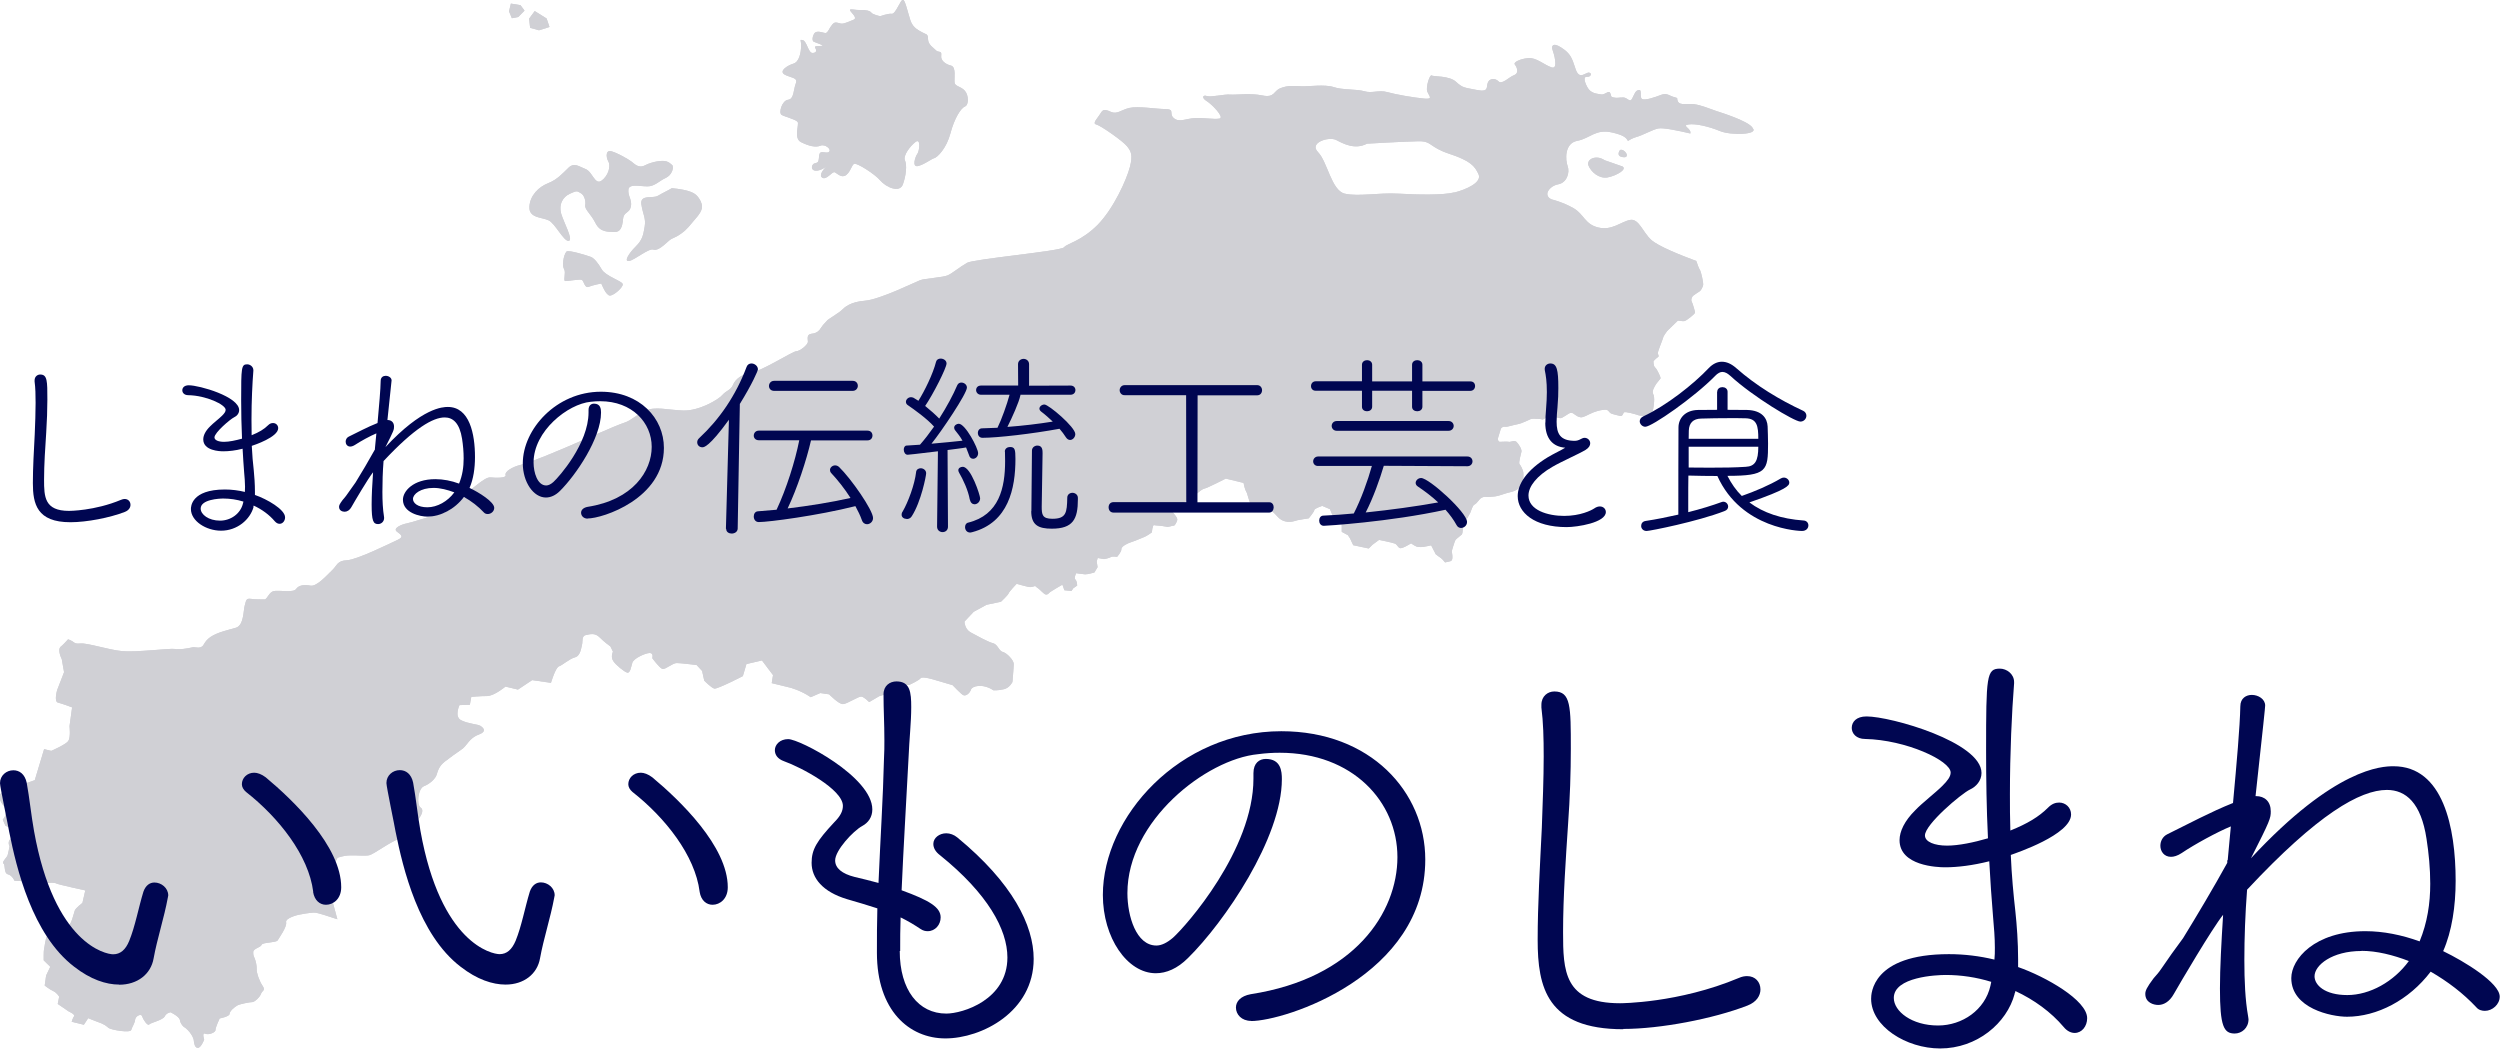 <?xml version="1.0" encoding="UTF-8"?>
<svg id="_レイヤー_2" data-name="レイヤー 2" xmlns="http://www.w3.org/2000/svg" viewBox="0 0 174.16 73.05">
  <defs>
    <style>
      .cls-1 {
        fill: #d0d0d5;
      }

      .cls-2 {
        fill: #000651;
      }
    </style>
  </defs>
  <g id="footer">
    <g>
      <g>
        <g>
          <path class="cls-1" d="M122.11,8.94c.4,.45-1.55,.5-2.29,.19-.74-.31-1.71-.54-2.2-.46-.49,.08,.21,.28,.14,.61,0,0,0,0,0,.02-.72-.17-1.91-.43-2.25-.35-.41,.09-1.06,.47-1.53,.6-.22,.06-.42,.17-.57,.27-.13-.26-.35-.41-1.06-.58-1.21-.29-1.56,.4-2.47,.57s-.83,1.34-.67,1.77c.16,.43-.05,1.15-.66,1.26-.61,.11-1.09,.77-.46,1.05,0,0,.8,.19,1.54,.62,.73,.43,.78,1.12,1.72,1.34,.94,.23,1.6-.42,2.21-.53,.61-.11,.89,.86,1.46,1.38,.5,.46,2.07,1.08,3.15,1.48,.07,.22,.19,.54,.25,.62,.09,.13,.25,.9,.23,1.05-.03,.15-.15,.38-.24,.44-.09,.06-.31,.2-.43,.29-.12,.08-.19,.29-.14,.4,.06,.11,.26,.74,.24,.81-.02,.08-.58,.55-.75,.58-.17,.02-.43-.06-.46-.02-.03,.04-.65,.62-.73,.71-.08,.09-.28,.4-.28,.46,0,.07-.42,1.04-.37,1.12,.05,.08,.08,.21,.02,.23-.06,.02-.32,.28-.32,.28,0,0-.03,.33,.12,.46,.14,.13,.4,.69,.37,.75s-.28,.33-.32,.41c-.04,.07-.32,.46-.19,.69s.03,.8,.02,.89c0,.09-.09,.53-.32,.58-.23,.06-.62,.04-.72,0-.09-.04-.94-.29-1.02-.2-.08,.09-.09,.3-.29,.24-.2-.06-.58-.12-.67-.21-.1-.09-.14-.21-.3-.22-.16,0-.46,.03-.85,.18-.39,.15-.68,.37-.9,.35-.21-.02-.32-.14-.41-.19-.09-.06-.14-.13-.29-.12-.15,.01-.59,.41-.74,.37-.15-.04-.8-.16-.8-.16,0,0-.38,.3-.45,.25-.07-.05-.7-.06-.76-.04-.06,.02-.67,.33-.94,.37-.26,.04-.71,.2-.88,.18-.17-.03-.28,.09-.3,.15-.02,.06-.17,.57-.2,.66-.03,.09,.05,.25,.14,.24,.09,0,.53-.03,.63,0s.38-.13,.52,0c.14,.13,.39,.51,.35,.69-.04,.18-.22,.79-.13,.87,.08,.08,.24,.41,.26,.56,.03,.15,0,.77-.11,.91-.11,.13-.33,.37-.77,.47s-.84,.28-1.08,.3c-.24,.02-.45,.05-.57,.04-.12-.01-.24-.03-.4,.07-.15,.09-.31,.39-.46,.45-.15,.06-.24,.44-.3,.57-.06,.13-.28,.53-.34,.54s-.28,.22-.22,.32c.06,.1,.04,.59-.04,.67-.08,.08-.4,.31-.44,.38-.04,.07-.26,.74-.25,.79,0,.05,.11,.53-.03,.65-.07,.06-.26,.07-.44,.12-.09-.12-.22-.25-.27-.29-.09-.05-.38-.28-.38-.28l-.32-.62s-.62,.14-.72,.12c-.1-.02-.15,.03-.31-.04-.16-.07-.37-.22-.37-.22,0,0-.62,.4-.78,.33-.16-.07-.18-.24-.34-.31-.16-.07-1.11-.26-1.11-.26l-.46,.34-.26,.26-1.08-.23-.22-.47-.15-.23-.43-.23v-.51s-.41-.39-.41-.39l-.26-.32-.15-.36-.54-.23s-.56,.19-.55,.29-.39,.58-.39,.58c0,0-.67,.1-.79,.13-.12,.03-.45,.18-.85,.08-.4-.1-.57-.39-.71-.52-.14-.13-.25-.25-.46-.27-.21-.02-1.08-.35-1.2-.41-.13-.06-.25-.74-.35-.89-.1-.15-.18-.59-.18-.59l-1.24-.3s-1.32,.68-1.5,.7c-.18,.02-.88,.66-1.02,.75-.14,.1-.72,.37-.85,.44-.13,.07-.53,.2-.37,.4,.16,.2,.4,.45,.36,.6s-.16,.41-.26,.39c-.1-.02-.29,.13-.56,.06-.27-.06-.7-.07-.8-.1-.1-.02-.15,.51-.15,.51,0,0-.41,.29-.53,.32-.12,.04-.62,.27-.86,.34-.24,.07-.74,.3-.73,.5,.01,.2-.3,.54-.3,.54,0,0-.35-.05-.44,.02-.09,.07-.47,.14-.47,.14l-.44-.08-.07,.24,.06,.4-.22,.37s-.47,.14-.65,.13-.62-.08-.62-.08c0,0-.17,.34-.06,.44,.12,.09,.13,.42,.13,.42l-.27,.19-.13,.19-.49-.05-.14-.39s-.87,.5-.93,.58c-.06,.08-.15,.13-.25,.1-.1-.02-.4-.35-.49-.41-.09-.05-.23-.18-.23-.18,0,0-.2,.08-.35,.08-.15,0-.94-.23-.94-.23,0,0-.52,.55-.56,.67-.04,.12-.53,.58-.53,.58l-1,.21-.9,.49-.64,.68s0,.51,.42,.75c.43,.23,1.23,.68,1.57,.76,.33,.08,.41,.55,.68,.61s.76,.57,.76,.83c0,.25-.09,1.26-.09,1.26,0,0-.19,.4-.58,.5-.39,.1-.74,.08-.74,.08-.78-.51-1.49-.29-1.57-.05-.07,.24-.36,.49-.55,.38-.18-.11-.73-.69-.73-.69l-1.26-.37s-.85-.27-.97-.11c-.12,.16-.78,.46-.78,.46l-.66,.04-.73,.53-.71,.22-.7,.41s-.33-.34-.53-.38c-.2-.05-1.02,.53-1.31,.52-.29,0-.95-.68-.95-.68l-.62-.09-.66,.29c-.72-.49-1.45-.67-1.45-.67l-1.27-.31,.09-.56-.77-1.02-1.08,.25-.25,.84s-1.78,.92-1.99,.87c-.2-.05-.7-.55-.7-.55l-.15-.68-.38-.41s-1.11-.14-1.39-.14c-.29,0-.78,.46-.99,.41-.2-.05-.71-.75-.71-.75,0,0,.11-.36-.18-.36-.29,0-1.12,.37-1.21,.68-.09,.3-.15,.73-.35,.69-.2-.05-.78-.51-.98-.81-.2-.31-.02-.65-.02-.65l-.18-.37s-.42-.29-.75-.63c-.33-.33-.65-.22-.96-.16-.3,.05-.21,.46-.26,.64-.05,.18-.1,.81-.49,.91-.39,.1-.89,.56-1.12,.63-.24,.07-.56,1.15-.56,1.15l-1.31-.19-.99,.66-.87-.21s-.77,.65-1.28,.66c-.51,0-1.1,.06-1.1,.06l-.1,.55-.72,.02s-.39,.81,.12,1.06c.5,.25,1.14,.27,1.32,.38,.18,.11,.53,.38-.11,.62-.65,.23-.81,.77-1.16,1.01-.36,.24-.82,.58-1.2,.87-.38,.3-.47,.6-.56,.9-.09,.3-.48,.65-.89,.81-.41,.16-.53,1.29-.23,1.49,.3,.2-.07,.69-.07,.69l-.36,.49-.39,.1s-.08,.75-.62,.88c-.54,.13-1.84,1.1-2.14,1.16-.3,.06-.79,0-1.3,.01-.51,0-.91,.17-.91,.17,0,0-.6,1.27-.83,1.34-.24,.07-.75,.33-.53,.32,.22-.01,1.2,.54,1.2,.54l-.18,.86,.33,1.22c-.53-.18-1.33-.44-1.53-.46-.32-.03-1.18,.15-1.18,.15,0,0-.93,.21-.86,.52,.07,.31-.49,1.09-.59,1.26-.1,.17-1.06,.13-1.12,.31-.05,.18-.56,.25-.58,.49-.02,.24,.06,.35,.12,.51,.06,.16,.13,.46,.12,.7-.02,.24,.18,.82,.41,1.16s-.04,.33-.11,.55c-.07,.23-.44,.57-.6,.58-.17,0-.85,.13-1.04,.23-.19,.1-.55,.4-.55,.59,0,.19-.69,.32-.69,.32,0,0-.29,.61-.29,.8,0,.19-.49,.37-.72,.26-.24-.1-.07,.42-.07,.42,0,0-.22,.57-.44,.57s-.27-.35-.28-.5c0-.15-.23-.68-.73-.99,0,0-.21-.2-.24-.45-.04-.25-.65-.54-.65-.54,0,0-.28,.03-.41,.29-.13,.26-.99,.44-1.08,.56-.09,.12-.4-.29-.48-.55-.08-.26-.48-.02-.5,.22-.02,.24-.2,.48-.27,.71-.07,.23-1.4,0-1.58-.14-.17-.14-.3-.27-.79-.43-.2-.07-.63-.25-.63-.25l-.3,.46-.85-.21s.08-.27,.17-.39c.09-.12-.38-.33-.38-.33l-.76-.52,.1-.51s-.18-.29-.42-.39c-.24-.11-.59-.38-.59-.38l.1-.7,.29-.61-.46-.45s-.01-.68,.03-.81c.04-.13,.07-.61,.2-.87,.13-.26,.5-.22,.67-.27,.18-.06,.43-.53,.43-.53,0,0,.26,.02,.43,0,.16-.01,.34-.79,.4-.97,.05-.18,.54-.55,.54-.55l.2-.87s-1.82-.39-2.01-.48-.47-.06-.76,0c-.29,.08-.82,.04-.82,.04l-.86-.21-.48-.02s-.16-.38-.46-.45c-.3-.07-.17-.67-.31-.75-.14-.08,.23-.43,.28-.56s.14-.64,.14-.64c0,0-.21-.39,.18-.59,.38-.2,.12-.6,.12-.6l-.58-.24-.19-.43s.46-.47,.07-.95c-.4-.48-.39-.86-.03-.97,.36-.11,1.22-.48,1.22-.48l.97-.35,.65-2.16,.5,.12s.99-.43,1.18-.68c.18-.25,.09-1.04,.09-1.04l.18-1.31s-.68-.26-.98-.33c-.3-.07-.06-.88-.06-.88l.48-1.24-.16-.91s-.34-.66-.06-.88c.12-.09,.32-.3,.5-.5,.04,.01,.07,.02,.11,.04,.38,.16,.27,.29,.75,.25,.48-.05,1.95,.44,2.89,.53,.94,.1,3.41-.21,3.67-.15,.27,.06,.94-.03,1.18-.1,.24-.07,.41,.07,.66-.03,.25-.1,.18-.37,.67-.71,.5-.33,1.22-.48,1.77-.64,.55-.16,.51-1.23,.61-1.56,.1-.33,.08-.5,.42-.45,.35,.05,.78,.03,.96,.04,.18,0,.3-.51,.64-.58,.35-.08,1.36,.13,1.55-.14,.19-.28,.56-.32,1.01-.24,.44,.08,1.16-.75,1.51-1.08,.35-.33,.34-.66,1.03-.69,.69-.03,3.01-1.18,3.51-1.41,.5-.23,.25-.36-.04-.59s.33-.5,.71-.57c.38-.07,1.35-.42,1.85-.52,.5-.11,1.17-.3,1.17-.56,0-.26,.23-.65,.36-.72,.13-.07,.8,.09,.98-.02,.18-.12-.4-.35-.13-.41,.27-.07,1.17-1.01,1.58-.97,.42,.04,1.14,.05,1.06-.17s.46-.57,1.07-.71c.62-.14,2.76-1.05,3.37-1.31s3.31-1.46,3.83-1.62c.52-.17,.77-.52,1.47-.84,.7-.31,1.52-.05,2.63-.01,1.1,.04,2.46-.76,2.73-1.08,.28-.32,.6-.34,.75-.72,.15-.38,.62-.75,1.3-.85,.67-.09,2.85-1.47,3.1-1.48,.25,0,.82-.45,.81-.67s-.1-.51,.27-.55,.53-.22,.67-.45c.14-.22,.33-.37,.39-.46s.8-.52,1.01-.72c.21-.21,.61-.59,1.64-.67,1.03-.08,3.52-1.31,3.84-1.43,.32-.12,1.6-.19,1.93-.34,.33-.15,.86-.6,1.34-.87,.48-.27,6.53-.81,6.75-1.08,.22-.27,1.2-.42,2.34-1.56,1.13-1.15,2.03-3.18,2.25-4.03,.22-.85,.08-1.11-.21-1.46-.29-.36-1.83-1.44-2.14-1.51-.3-.07,.14-.48,.3-.76s.28-.32,.72-.12,.68-.12,1.3-.27c.62-.14,1.78,.07,2.49,.08,.72,.01,.23,.31,.6,.63,.37,.32,.82,.04,1.44,0s1.4,.11,1.75,.03c.35-.08-.53-.99-.89-1.21-.37-.22-.3-.46,0-.36,.29,.1,1.19-.13,1.61-.1,.42,.04,1.37-.12,2.25,.06,.88,.18,.77-.3,1.26-.5,.49-.2,.91-.17,1.44-.14,.53,.03,1.66-.15,2.28,.06,.62,.21,1.62,.13,2.14,.29,.53,.16,1-.11,1.6,.06,.59,.17,1.9,.39,2.56,.45,.66,.06,.34-.18,.22-.49-.12-.32,.18-1.21,.3-1.12,.12,.09,1.22,0,1.7,.44,.48,.44,.56,.39,1.45,.57,.88,.18,.64-.23,.77-.52,.12-.29,.5-.33,.74-.08,.25,.25,.74-.31,1.1-.44,.36-.14,.17-.57,.04-.73-.13-.16,.37-.4,.93-.45,.56-.06,1.15,.5,1.64,.65s.13-1.03,.05-1.24c-.08-.21-.01-.55,.62-.14s.73,.69,.99,1.49c.26,.8,.69,.23,.93,.25,.25,.03,.12,.32-.12,.29-.24-.03-.25,.23,0,.71,.25,.48,.69,.46,.96,.52,.27,.06,.53-.32,.64-.1,.11,.22,0,.26,.23,.31,.23,.06,.39,0,.68,0,.29,0,.46,.4,.62,.08,.17-.31,.21-.56,.47-.6,.26-.03,.01,.55,.24,.64s.9-.14,1.31-.3c.41-.16,.59,.08,.92,.16,.33,.08,.12,.06,.26,.32,.14,.26,.61,.12,1.1,.17s1.15,.34,1.55,.47c.39,.13,2.1,.66,2.5,1.12Zm-20.78,4.47c.78-.2,1.93-.69,1.67-1.27s-.58-.94-2.02-1.42c-1.44-.47-1.21-.9-2.18-.88-1.45,.04-3.57,.17-3.57,.17-.85,.44-1.65,0-2.15-.26-.5-.25-1.92,.18-1.26,.85s.93,2.67,1.86,2.89c.94,.22,2.33-.08,3.74,0,1.41,.08,3.13,.11,3.91-.09Z"/>
          <path class="cls-1" d="M112.86,10.45c.32-.12,.76,.57,.21,.5s-.21-.5-.21-.5Z"/>
          <path class="cls-1" d="M112.95,11.56c.53,.19-.35,.69-.96,.8s-1.17-.41-1.33-.83c-.16-.43,.52-.78,1.12-.37l1.17,.41Z"/>
          <path class="cls-1" d="M57.61,11.57s-.41,.34-.78,.32c-.4-.02-.3-.47-.05-.52,.26-.05,.24-.12,.29-.55,.05-.43,.47-.07,.68-.24,.21-.17-.28-.57-.6-.43-.33,.14-.82,.02-1.35-.25-.53-.27-.12-1.23-.23-1.4-.11-.17-.87-.36-1.11-.49-.25-.13,.02-1.01,.44-1.06,.42-.04,.37-.71,.54-1.14,.17-.43-.37-.38-.79-.62-.41-.25,.23-.64,.63-.76,.4-.12,.52-.78,.53-1.22s-.15-.47,.12-.41c.27,.06,.38,.89,.67,.89,.29,0,.3-.18,.19-.36-.11-.17,.32-.1,.49-.14,.17-.03-.5-.23-.6-.29-.1-.06-.11-.32,.05-.57s.62-.03,.78-.03c.16,0,.26-.34,.46-.58,.2-.25,.36-.13,.59-.08,.23,.05,.53-.13,.89-.26,.36-.13-.24-.56-.24-.68,0-.11,.36,.01,.73,0,.37-.02,.67,.05,.76,.18,.08,.13,.61,.25,.61,.25,0,0,.55-.2,.82-.17,.27,.03,.61-1.02,.78-.98,.15,.04,.32,.84,.51,1.43,.19,.59,.67,.74,.88,.87s.35,.05,.35,.45c0,.4,.45,.65,.57,.79,.12,.14,.41-.01,.35,.34-.06,.35,.3,.62,.68,.71,.38,.09,.21,.92,.25,1.19,.04,.27,.45,.25,.72,.57,.27,.32,.28,.98,0,1.09-.28,.11-.73,.81-1.01,1.87-.28,1.06-.91,1.67-1.13,1.73-.22,.06-.61,.4-1.1,.54-.49,.14-.21-.67-.07-.85,.14-.18,.25-1.1-.12-.83-.37,.28-.89,.95-.75,1.28,.15,.33,.09,1.04-.14,1.68s-1.19,.19-1.58-.27-1.62-1.23-1.81-1.16c-.18,.07-.24,.53-.56,.78-.32,.25-.62-.11-.8-.19-.18-.08-.58,.59-.88,.37-.28-.21,.26-.74,.32-.79Z"/>
          <path class="cls-1" d="M48.83,14.07c.2,.41-.02,.76-.39,1.18s-.54,.71-1,1.03c-.46,.33-.57,.26-.84,.49-.27,.23-.75,.73-1.08,.62-.33-.12-1.32,.74-1.7,.79-.38,.06,0-.55,.47-1.01,.47-.47,.52-.79,.62-1.38,.1-.59-.12-.83-.23-1.55s.81-.39,1.15-.6c.35-.21,.72-.37,.97-.53,0,0,.67,.05,1.16,.2,.48,.15,.67,.34,.87,.75Z"/>
          <path class="cls-1" d="M46.86,11.57c.07,.16-.07,.64-.49,.83-.42,.19-.67,.49-1.1,.57s-1.43-.24-1.49,.22c-.06,.46,.27,.72,.17,1.2s-.51,.35-.55,.89c-.04,.54-.19,.9-.59,.88-.4-.02-.99,.05-1.32-.61-.33-.66-.77-.95-.72-1.26,.05-.31-.07-.71-.32-.84-.25-.13-.22-.2-.74,.04-.52,.24-.79,.75-.62,1.38,.18,.63,.87,1.85,.53,1.91-.34,.06-.94-1.21-1.4-1.43-.46-.22-1.38-.15-1.34-.94,.03-.79,.66-1.4,1.31-1.65,.64-.25,1.02-.7,1.42-1.08,.4-.38,.72-.08,1.19,.1,.47,.18,.64,1.13,1.1,.81,.46-.32,.67-1,.48-1.34-.18-.33-.19-.85,.25-.7,.45,.14,1.1,.52,1.34,.69,.24,.17,.5,.52,.98,.27,.48-.25,1.21-.37,1.5-.26,.29,.11,.43,.32,.43,.32Z"/>
          <path class="cls-1" d="M43.38,19.79c.06,.2-.61,.8-.89,.8-.28,0-.6-.84-.6-.84,0,0-.6,.11-.88,.23-.28,.12-.33-.4-.47-.48-.14-.07-1,.09-1.16,.08-.16,0,.06-.6-.08-.82-.14-.21-.07-.95,.16-1.23,.13-.15,1.5,.29,1.71,.37,.22,.09,.49,.41,.75,.87,.27,.46,1.38,.8,1.45,1Z"/>
          <polygon class="cls-1" points="38.08 1.29 38.28 1.88 37.55 2.11 36.93 1.94 36.86 1.3 37.25 .77 38.08 1.29"/>
          <polygon class="cls-1" points="36.26 .36 36.54 .74 36.11 1.18 35.66 1.27 35.46 .79 35.59 .25 36.26 .36"/>
        </g>
        <g>
          <path class="cls-1" d="M122.11,8.94c.4,.45-1.55,.5-2.29,.19-.74-.31-1.71-.54-2.2-.46-.49,.08,.21,.28,.14,.61,0,0,0,0,0,.02-.72-.17-1.91-.43-2.25-.35-.41,.09-1.06,.47-1.53,.6-.22,.06-.42,.17-.57,.27-.13-.26-.35-.41-1.06-.58-1.21-.29-1.56,.4-2.47,.57s-.83,1.34-.67,1.77c.16,.43-.05,1.15-.66,1.26-.61,.11-1.09,.77-.46,1.05,0,0,.8,.19,1.54,.62,.73,.43,.78,1.12,1.72,1.34,.94,.23,1.6-.42,2.21-.53,.61-.11,.89,.86,1.46,1.38,.5,.46,2.07,1.08,3.15,1.48,.07,.22,.19,.54,.25,.62,.09,.13,.25,.9,.23,1.05-.03,.15-.15,.38-.24,.44-.09,.06-.31,.2-.43,.29-.12,.08-.19,.29-.14,.4,.06,.11,.26,.74,.24,.81-.02,.08-.58,.55-.75,.58-.17,.02-.43-.06-.46-.02-.03,.04-.65,.62-.73,.71-.08,.09-.28,.4-.28,.46,0,.07-.42,1.04-.37,1.12,.05,.08,.08,.21,.02,.23-.06,.02-.32,.28-.32,.28,0,0-.03,.33,.12,.46,.14,.13,.4,.69,.37,.75s-.28,.33-.32,.41c-.04,.07-.32,.46-.19,.69s.03,.8,.02,.89c0,.09-.09,.53-.32,.58-.23,.06-.62,.04-.72,0-.09-.04-.94-.29-1.02-.2-.08,.09-.09,.3-.29,.24-.2-.06-.58-.12-.67-.21-.1-.09-.14-.21-.3-.22-.16,0-.46,.03-.85,.18-.39,.15-.68,.37-.9,.35-.21-.02-.32-.14-.41-.19-.09-.06-.14-.13-.29-.12-.15,.01-.59,.41-.74,.37-.15-.04-.8-.16-.8-.16,0,0-.38,.3-.45,.25-.07-.05-.7-.06-.76-.04-.06,.02-.67,.33-.94,.37-.26,.04-.71,.2-.88,.18-.17-.03-.28,.09-.3,.15-.02,.06-.17,.57-.2,.66-.03,.09,.05,.25,.14,.24,.09,0,.53-.03,.63,0s.38-.13,.52,0c.14,.13,.39,.51,.35,.69-.04,.18-.22,.79-.13,.87,.08,.08,.24,.41,.26,.56,.03,.15,0,.77-.11,.91-.11,.13-.33,.37-.77,.47s-.84,.28-1.08,.3c-.24,.02-.45,.05-.57,.04-.12-.01-.24-.03-.4,.07-.15,.09-.31,.39-.46,.45-.15,.06-.24,.44-.3,.57-.06,.13-.28,.53-.34,.54s-.28,.22-.22,.32c.06,.1,.04,.59-.04,.67-.08,.08-.4,.31-.44,.38-.04,.07-.26,.74-.25,.79,0,.05,.11,.53-.03,.65-.07,.06-.26,.07-.44,.12-.09-.12-.22-.25-.27-.29-.09-.05-.38-.28-.38-.28l-.32-.62s-.62,.14-.72,.12c-.1-.02-.15,.03-.31-.04-.16-.07-.37-.22-.37-.22,0,0-.62,.4-.78,.33-.16-.07-.18-.24-.34-.31-.16-.07-1.11-.26-1.11-.26l-.46,.34-.26,.26-1.08-.23-.22-.47-.15-.23-.43-.23v-.51s-.41-.39-.41-.39l-.26-.32-.15-.36-.54-.23s-.56,.19-.55,.29-.39,.58-.39,.58c0,0-.67,.1-.79,.13-.12,.03-.45,.18-.85,.08-.4-.1-.57-.39-.71-.52-.14-.13-.25-.25-.46-.27-.21-.02-1.08-.35-1.2-.41-.13-.06-.25-.74-.35-.89-.1-.15-.18-.59-.18-.59l-1.24-.3s-1.32,.68-1.5,.7c-.18,.02-.88,.66-1.02,.75-.14,.1-.72,.37-.85,.44-.13,.07-.53,.2-.37,.4,.16,.2,.4,.45,.36,.6s-.16,.41-.26,.39c-.1-.02-.29,.13-.56,.06-.27-.06-.7-.07-.8-.1-.1-.02-.15,.51-.15,.51,0,0-.41,.29-.53,.32-.12,.04-.62,.27-.86,.34-.24,.07-.74,.3-.73,.5,.01,.2-.3,.54-.3,.54,0,0-.35-.05-.44,.02-.09,.07-.47,.14-.47,.14l-.44-.08-.07,.24,.06,.4-.22,.37s-.47,.14-.65,.13-.62-.08-.62-.08c0,0-.17,.34-.06,.44,.12,.09,.13,.42,.13,.42l-.27,.19-.13,.19-.49-.05-.14-.39s-.87,.5-.93,.58c-.06,.08-.15,.13-.25,.1-.1-.02-.4-.35-.49-.41-.09-.05-.23-.18-.23-.18,0,0-.2,.08-.35,.08-.15,0-.94-.23-.94-.23,0,0-.52,.55-.56,.67-.04,.12-.53,.58-.53,.58l-1,.21-.9,.49-.64,.68s0,.51,.42,.75c.43,.23,1.23,.68,1.57,.76,.33,.08,.41,.55,.68,.61s.76,.57,.76,.83c0,.25-.09,1.26-.09,1.26,0,0-.19,.4-.58,.5-.39,.1-.74,.08-.74,.08-.78-.51-1.49-.29-1.57-.05-.07,.24-.36,.49-.55,.38-.18-.11-.73-.69-.73-.69l-1.26-.37s-.85-.27-.97-.11c-.12,.16-.78,.46-.78,.46l-.66,.04-.73,.53-.71,.22-.7,.41s-.33-.34-.53-.38c-.2-.05-1.02,.53-1.31,.52-.29,0-.95-.68-.95-.68l-.62-.09-.66,.29c-.72-.49-1.45-.67-1.45-.67l-1.27-.31,.09-.56-.77-1.02-1.08,.25-.25,.84s-1.78,.92-1.99,.87c-.2-.05-.7-.55-.7-.55l-.15-.68-.38-.41s-1.11-.14-1.39-.14c-.29,0-.78,.46-.99,.41-.2-.05-.71-.75-.71-.75,0,0,.11-.36-.18-.36-.29,0-1.12,.37-1.21,.68-.09,.3-.15,.73-.35,.69-.2-.05-.78-.51-.98-.81-.2-.31-.02-.65-.02-.65l-.18-.37s-.42-.29-.75-.63c-.33-.33-.65-.22-.96-.16-.3,.05-.21,.46-.26,.64-.05,.18-.1,.81-.49,.91-.39,.1-.89,.56-1.12,.63-.24,.07-.56,1.15-.56,1.15l-1.31-.19-.99,.66-.87-.21s-.77,.65-1.28,.66c-.51,0-1.1,.06-1.1,.06l-.1,.55-.72,.02s-.39,.81,.12,1.06c.5,.25,1.14,.27,1.32,.38,.18,.11,.53,.38-.11,.62-.65,.23-.81,.77-1.16,1.01-.36,.24-.82,.58-1.2,.87-.38,.3-.47,.6-.56,.9-.09,.3-.48,.65-.89,.81-.41,.16-.53,1.29-.23,1.49,.3,.2-.07,.69-.07,.69l-.36,.49-.39,.1s-.08,.75-.62,.88c-.54,.13-1.84,1.1-2.14,1.16-.3,.06-.79,0-1.3,.01-.51,0-.91,.17-.91,.17,0,0-.6,1.27-.83,1.34-.24,.07-.75,.33-.53,.32,.22-.01,1.2,.54,1.2,.54l-.18,.86,.33,1.22c-.53-.18-1.33-.44-1.53-.46-.32-.03-1.18,.15-1.18,.15,0,0-.93,.21-.86,.52,.07,.31-.49,1.09-.59,1.26-.1,.17-1.06,.13-1.12,.31-.05,.18-.56,.25-.58,.49-.02,.24,.06,.35,.12,.51,.06,.16,.13,.46,.12,.7-.02,.24,.18,.82,.41,1.16s-.04,.33-.11,.55c-.07,.23-.44,.57-.6,.58-.17,0-.85,.13-1.04,.23-.19,.1-.55,.4-.55,.59,0,.19-.69,.32-.69,.32,0,0-.29,.61-.29,.8,0,.19-.49,.37-.72,.26-.24-.1-.07,.42-.07,.42,0,0-.22,.57-.44,.57s-.27-.35-.28-.5c0-.15-.23-.68-.73-.99,0,0-.21-.2-.24-.45-.04-.25-.65-.54-.65-.54,0,0-.28,.03-.41,.29-.13,.26-.99,.44-1.08,.56-.09,.12-.4-.29-.48-.55-.08-.26-.48-.02-.5,.22-.02,.24-.2,.48-.27,.71-.07,.23-1.4,0-1.58-.14-.17-.14-.3-.27-.79-.43-.2-.07-.63-.25-.63-.25l-.3,.46-.85-.21s.08-.27,.17-.39c.09-.12-.38-.33-.38-.33l-.76-.52,.1-.51s-.18-.29-.42-.39c-.24-.11-.59-.38-.59-.38l.1-.7,.29-.61-.46-.45s-.01-.68,.03-.81c.04-.13,.07-.61,.2-.87,.13-.26,.5-.22,.67-.27,.18-.06,.43-.53,.43-.53,0,0,.26,.02,.43,0,.16-.01,.34-.79,.4-.97,.05-.18,.54-.55,.54-.55l.2-.87s-1.82-.39-2.01-.48-.47-.06-.76,0c-.29,.08-.82,.04-.82,.04l-.86-.21-.48-.02s-.16-.38-.46-.45c-.3-.07-.17-.67-.31-.75-.14-.08,.23-.43,.28-.56s.14-.64,.14-.64c0,0-.21-.39,.18-.59,.38-.2,.12-.6,.12-.6l-.58-.24-.19-.43s.46-.47,.07-.95c-.4-.48-.39-.86-.03-.97,.36-.11,1.22-.48,1.22-.48l.97-.35,.65-2.16,.5,.12s.99-.43,1.18-.68c.18-.25,.09-1.04,.09-1.04l.18-1.31s-.68-.26-.98-.33c-.3-.07-.06-.88-.06-.88l.48-1.24-.16-.91s-.34-.66-.06-.88c.12-.09,.32-.3,.5-.5,.04,.01,.07,.02,.11,.04,.38,.16,.27,.29,.75,.25,.48-.05,1.95,.44,2.89,.53,.94,.1,3.41-.21,3.67-.15,.27,.06,.94-.03,1.18-.1,.24-.07,.41,.07,.66-.03,.25-.1,.18-.37,.67-.71,.5-.33,1.22-.48,1.77-.64,.55-.16,.51-1.23,.61-1.56,.1-.33,.08-.5,.42-.45,.35,.05,.78,.03,.96,.04,.18,0,.3-.51,.64-.58,.35-.08,1.36,.13,1.55-.14,.19-.28,.56-.32,1.01-.24,.44,.08,1.16-.75,1.51-1.08,.35-.33,.34-.66,1.03-.69,.69-.03,3.01-1.18,3.51-1.41,.5-.23,.25-.36-.04-.59s.33-.5,.71-.57c.38-.07,1.35-.42,1.85-.52,.5-.11,1.17-.3,1.17-.56,0-.26,.23-.65,.36-.72,.13-.07,.8,.09,.98-.02,.18-.12-.4-.35-.13-.41,.27-.07,1.17-1.01,1.58-.97,.42,.04,1.14,.05,1.06-.17s.46-.57,1.07-.71c.62-.14,2.76-1.05,3.37-1.31s3.31-1.46,3.83-1.62c.52-.17,.77-.52,1.47-.84,.7-.31,1.52-.05,2.63-.01,1.1,.04,2.46-.76,2.73-1.08,.28-.32,.6-.34,.75-.72,.15-.38,.62-.75,1.3-.85,.67-.09,2.85-1.47,3.1-1.48,.25,0,.82-.45,.81-.67s-.1-.51,.27-.55,.53-.22,.67-.45c.14-.22,.33-.37,.39-.46s.8-.52,1.01-.72c.21-.21,.61-.59,1.64-.67,1.03-.08,3.52-1.31,3.84-1.43,.32-.12,1.6-.19,1.93-.34,.33-.15,.86-.6,1.34-.87,.48-.27,6.53-.81,6.75-1.08,.22-.27,1.2-.42,2.34-1.56,1.13-1.15,2.03-3.18,2.25-4.03,.22-.85,.08-1.11-.21-1.46-.29-.36-1.83-1.44-2.14-1.51-.3-.07,.14-.48,.3-.76s.28-.32,.72-.12,.68-.12,1.3-.27c.62-.14,1.78,.07,2.49,.08,.72,.01,.23,.31,.6,.63,.37,.32,.82,.04,1.44,0s1.4,.11,1.75,.03c.35-.08-.53-.99-.89-1.21-.37-.22-.3-.46,0-.36,.29,.1,1.19-.13,1.61-.1,.42,.04,1.37-.12,2.25,.06,.88,.18,.77-.3,1.26-.5,.49-.2,.91-.17,1.44-.14,.53,.03,1.66-.15,2.28,.06,.62,.21,1.62,.13,2.14,.29,.53,.16,1-.11,1.6,.06,.59,.17,1.9,.39,2.56,.45,.66,.06,.34-.18,.22-.49-.12-.32,.18-1.21,.3-1.12,.12,.09,1.22,0,1.7,.44,.48,.44,.56,.39,1.45,.57,.88,.18,.64-.23,.77-.52,.12-.29,.5-.33,.74-.08,.25,.25,.74-.31,1.1-.44,.36-.14,.17-.57,.04-.73-.13-.16,.37-.4,.93-.45,.56-.06,1.15,.5,1.64,.65s.13-1.03,.05-1.24c-.08-.21-.01-.55,.62-.14s.73,.69,.99,1.49c.26,.8,.69,.23,.93,.25,.25,.03,.12,.32-.12,.29-.24-.03-.25,.23,0,.71,.25,.48,.69,.46,.96,.52,.27,.06,.53-.32,.64-.1,.11,.22,0,.26,.23,.31,.23,.06,.39,0,.68,0,.29,0,.46,.4,.62,.08,.17-.31,.21-.56,.47-.6,.26-.03,.01,.55,.24,.64s.9-.14,1.31-.3c.41-.16,.59,.08,.92,.16,.33,.08,.12,.06,.26,.32,.14,.26,.61,.12,1.1,.17s1.15,.34,1.55,.47c.39,.13,2.1,.66,2.5,1.12Zm-20.78,4.47c.78-.2,1.93-.69,1.67-1.27s-.58-.94-2.02-1.42c-1.44-.47-1.21-.9-2.18-.88-1.45,.04-3.57,.17-3.57,.17-.85,.44-1.65,0-2.15-.26-.5-.25-1.92,.18-1.26,.85s.93,2.67,1.86,2.89c.94,.22,2.33-.08,3.74,0,1.41,.08,3.13,.11,3.91-.09Z"/>
          <path class="cls-1" d="M112.86,10.45c.32-.12,.76,.57,.21,.5s-.21-.5-.21-.5Z"/>
          <path class="cls-1" d="M112.95,11.56c.53,.19-.35,.69-.96,.8s-1.17-.41-1.33-.83c-.16-.43,.52-.78,1.12-.37l1.17,.41Z"/>
          <path class="cls-1" d="M57.61,11.57s-.41,.34-.78,.32c-.4-.02-.3-.47-.05-.52,.26-.05,.24-.12,.29-.55,.05-.43,.47-.07,.68-.24,.21-.17-.28-.57-.6-.43-.33,.14-.82,.02-1.35-.25-.53-.27-.12-1.23-.23-1.4-.11-.17-.87-.36-1.11-.49-.25-.13,.02-1.01,.44-1.06,.42-.04,.37-.71,.54-1.14,.17-.43-.37-.38-.79-.62-.41-.25,.23-.64,.63-.76,.4-.12,.52-.78,.53-1.22s-.15-.47,.12-.41c.27,.06,.38,.89,.67,.89,.29,0,.3-.18,.19-.36-.11-.17,.32-.1,.49-.14,.17-.03-.5-.23-.6-.29-.1-.06-.11-.32,.05-.57s.62-.03,.78-.03c.16,0,.26-.34,.46-.58,.2-.25,.36-.13,.59-.08,.23,.05,.53-.13,.89-.26,.36-.13-.24-.56-.24-.68,0-.11,.36,.01,.73,0,.37-.02,.67,.05,.76,.18,.08,.13,.61,.25,.61,.25,0,0,.55-.2,.82-.17,.27,.03,.61-1.02,.78-.98,.15,.04,.32,.84,.51,1.43,.19,.59,.67,.74,.88,.87s.35,.05,.35,.45c0,.4,.45,.65,.57,.79,.12,.14,.41-.01,.35,.34-.06,.35,.3,.62,.68,.71,.38,.09,.21,.92,.25,1.19,.04,.27,.45,.25,.72,.57,.27,.32,.28,.98,0,1.09-.28,.11-.73,.81-1.01,1.87-.28,1.06-.91,1.67-1.13,1.73-.22,.06-.61,.4-1.1,.54-.49,.14-.21-.67-.07-.85,.14-.18,.25-1.1-.12-.83-.37,.28-.89,.95-.75,1.28,.15,.33,.09,1.04-.14,1.68s-1.19,.19-1.58-.27-1.62-1.23-1.81-1.16c-.18,.07-.24,.53-.56,.78-.32,.25-.62-.11-.8-.19-.18-.08-.58,.59-.88,.37-.28-.21,.26-.74,.32-.79Z"/>
          <path class="cls-1" d="M48.83,14.07c.2,.41-.02,.76-.39,1.18s-.54,.71-1,1.03c-.46,.33-.57,.26-.84,.49-.27,.23-.75,.73-1.08,.62-.33-.12-1.32,.74-1.7,.79-.38,.06,0-.55,.47-1.01,.47-.47,.52-.79,.62-1.38,.1-.59-.12-.83-.23-1.55s.81-.39,1.15-.6c.35-.21,.72-.37,.97-.53,0,0,.67,.05,1.16,.2,.48,.15,.67,.34,.87,.75Z"/>
          <path class="cls-1" d="M46.86,11.57c.07,.16-.07,.64-.49,.83-.42,.19-.67,.49-1.1,.57s-1.43-.24-1.49,.22c-.06,.46,.27,.72,.17,1.2s-.51,.35-.55,.89c-.04,.54-.19,.9-.59,.88-.4-.02-.99,.05-1.32-.61-.33-.66-.77-.95-.72-1.26,.05-.31-.07-.71-.32-.84-.25-.13-.22-.2-.74,.04-.52,.24-.79,.75-.62,1.38,.18,.63,.87,1.85,.53,1.91-.34,.06-.94-1.21-1.4-1.43-.46-.22-1.38-.15-1.34-.94,.03-.79,.66-1.4,1.31-1.65,.64-.25,1.02-.7,1.42-1.08,.4-.38,.72-.08,1.19,.1,.47,.18,.64,1.13,1.1,.81,.46-.32,.67-1,.48-1.34-.18-.33-.19-.85,.25-.7,.45,.14,1.1,.52,1.34,.69,.24,.17,.5,.52,.98,.27,.48-.25,1.21-.37,1.5-.26,.29,.11,.43,.32,.43,.32Z"/>
          <path class="cls-1" d="M43.38,19.79c.06,.2-.61,.8-.89,.8-.28,0-.6-.84-.6-.84,0,0-.6,.11-.88,.23-.28,.12-.33-.4-.47-.48-.14-.07-1,.09-1.16,.08-.16,0,.06-.6-.08-.82-.14-.21-.07-.95,.16-1.23,.13-.15,1.5,.29,1.71,.37,.22,.09,.49,.41,.75,.87,.27,.46,1.38,.8,1.45,1Z"/>
          <polygon class="cls-1" points="38.08 1.29 38.28 1.88 37.55 2.11 36.93 1.94 36.86 1.3 37.25 .77 38.08 1.29"/>
          <polygon class="cls-1" points="36.26 .36 36.54 .74 36.11 1.18 35.66 1.27 35.46 .79 35.59 .25 36.26 .36"/>
        </g>
      </g>
      <g>
        <path class="cls-2" d="M8.3,68.59c-.9,0-1.99-.35-3.14-1.25-2.92-2.24-4.01-6.86-4.52-9.39C.58,57.57,0,54.81,0,54.56c0-.54,.45-.9,.93-.9,.42,0,.8,.26,.93,.87,.19,1.03,.32,2.31,.51,3.36,1.41,7.88,5,8.59,5.51,8.59s.87-.32,1.12-.93c.42-1.03,.64-2.28,.99-3.43,.16-.45,.45-.64,.77-.64,.48,0,.96,.38,.96,.9,0,.06-.03,.1-.03,.16-.26,1.41-.74,2.85-.99,4.23-.19,1.09-1.12,1.83-2.4,1.83Zm13.52-6.47c-.32-2.53-2.4-5.16-4.68-6.95-.19-.16-.29-.35-.29-.54,0-.42,.35-.8,.86-.8,.22,0,.51,.1,.8,.32,1.92,1.6,5.26,4.81,5.26,7.66,0,.8-.54,1.22-1.06,1.22-.42,0-.8-.29-.9-.9Z"/>
        <path class="cls-2" d="M35.22,68.59c-.9,0-1.99-.35-3.14-1.25-2.92-2.24-4.01-6.86-4.52-9.39-.06-.38-.64-3.14-.64-3.4,0-.54,.45-.9,.93-.9,.42,0,.8,.26,.93,.87,.19,1.03,.32,2.31,.51,3.36,1.41,7.88,5,8.59,5.51,8.59s.86-.32,1.12-.93c.42-1.03,.64-2.28,.99-3.43,.16-.45,.45-.64,.77-.64,.48,0,.96,.38,.96,.9,0,.06-.03,.1-.03,.16-.26,1.41-.74,2.85-.99,4.23-.19,1.09-1.12,1.83-2.4,1.83Zm13.52-6.47c-.32-2.53-2.4-5.16-4.68-6.95-.19-.16-.29-.35-.29-.54,0-.42,.35-.8,.87-.8,.22,0,.51,.1,.8,.32,1.92,1.6,5.26,4.81,5.26,7.66,0,.8-.54,1.22-1.06,1.22-.42,0-.8-.29-.9-.9Z"/>
        <path class="cls-2" d="M62.68,66.25c0,2.72,1.31,4.36,3.24,4.36,1.15,0,4.26-.96,4.26-3.91,0-1.95-1.38-4.45-4.68-7.11-.35-.26-.48-.54-.48-.8,0-.42,.42-.74,.9-.74,.26,0,.54,.1,.77,.29,3.85,3.17,5.32,6.12,5.32,8.46,0,3.68-3.62,5.54-6.15,5.54s-4.77-1.95-4.77-5.96v-.06c0-.99,0-2.05,.03-3.04-.67-.22-1.35-.42-2.11-.64-1.7-.51-2.47-1.47-2.47-2.53,0-.93,.35-1.51,1.57-2.82,.42-.42,.61-.77,.61-1.15,0-1.15-2.92-2.69-4.1-3.11-.45-.16-.64-.45-.64-.77,0-.38,.35-.77,.93-.77,.8,0,5.86,2.63,5.86,4.9,0,.54-.29,.93-.7,1.15-.64,.35-1.89,1.7-1.89,2.4,0,.54,.48,.93,1.35,1.15,.54,.13,1.09,.26,1.67,.42,.13-3.08,.32-5.99,.38-8.59,.03-.51,.03-.96,.03-1.35,0-1.22-.06-2.08-.06-3.2,0-.61,.45-.9,.9-.9,.96,0,1.03,.77,1.03,1.79,0,1.09-.13,2.15-.19,3.59-.16,3.11-.35,6.15-.48,9.17,1.95,.71,2.72,1.19,2.72,1.89,0,.51-.38,.96-.9,.96-.16,0-.32-.03-.51-.16-.48-.32-.93-.58-1.38-.8-.03,.77-.03,1.57-.03,2.34Z"/>
        <path class="cls-2" d="M87.16,71.12c-.67,0-1.06-.45-1.06-.93,0-.42,.32-.8,1.03-.93,7.24-1.12,10.22-5.7,10.22-9.55s-3.11-7.27-8.2-7.27c-.48,0-.99,.03-1.51,.1-3.62,.35-9.1,4.65-9.1,9.68,0,1.6,.61,3.65,2.02,3.65,.35,0,.74-.19,1.15-.54,.9-.8,5.61-6.12,5.61-11.09v-.38c0-.71,.42-.99,.86-.99,1.06,0,1.12,.87,1.12,1.41,0,4.1-4.01,9.97-6.54,12.46-.74,.74-1.51,1.06-2.24,1.06-1.99,0-3.69-2.47-3.69-5.45,0-5.45,5.35-11.41,12.43-11.41,6.22,0,10.03,4.23,10.03,8.94,0,8.11-9.77,11.25-12.14,11.25Z"/>
        <path class="cls-2" d="M113.08,71.7c-5.32,0-5.96-2.92-5.96-6.22,0-2.47,.16-5.13,.29-7.82,.06-1.7,.13-3.43,.13-4.97,0-1.25-.03-2.4-.16-3.4v-.19c0-.61,.45-.93,.9-.93,1.15,0,1.15,1.03,1.15,4,0,1.63-.06,3.43-.19,5.22-.16,2.43-.35,5.09-.35,7.53,0,2.72,.06,4.97,3.97,4.97,.03,0,4.07,0,8.27-1.76,.22-.1,.42-.13,.58-.13,.58,0,.93,.42,.93,.93,0,.42-.26,.87-.9,1.12-2.4,.93-6.09,1.63-8.65,1.63Z"/>
        <path class="cls-2" d="M140.35,69.23c-.54,2.05-2.63,3.81-5.19,3.81-2.37,0-4.81-1.54-4.81-3.46,0-.32,.03-3.11,5.42-3.11,1.06,0,2.15,.13,3.17,.38,.03-.29,.03-.54,.03-.83,0-.71-.06-1.41-.13-2.21-.1-1.19-.19-2.5-.26-3.81-1.15,.29-2.21,.42-3.08,.42-.54,0-3.17-.1-3.17-1.89,0-.61,.35-1.35,1.09-2.08,.48-.51,1.41-1.22,1.89-1.7,.35-.35,.58-.64,.58-.93,0-.83-3.11-2.28-5.96-2.34-.61,0-.93-.38-.93-.77,0-.42,.32-.8,1.03-.8,1.7,0,8.01,1.79,8.01,3.94,0,.54-.38,.96-.8,1.15-.61,.29-3.14,2.43-3.14,3.2,0,.45,.67,.71,1.54,.71,.8,0,1.86-.22,2.85-.51-.1-2.05-.13-4.17-.13-6.12,0-5.19,.03-5.7,.96-5.7,.48,0,.99,.38,.99,.93v.1c-.16,2.02-.29,4.84-.29,7.72,0,.83,0,1.7,.03,2.53,1.19-.48,1.99-.96,2.63-1.6,.26-.26,.51-.35,.77-.35,.45,0,.83,.35,.83,.83,0,1.41-3.85,2.69-4.2,2.82,.06,1.44,.19,2.79,.32,3.94,.1,.93,.19,2.15,.19,3.33v.54c1.92,.67,4.81,2.31,4.81,3.56,0,.58-.38,1.03-.87,1.03-.22,0-.51-.1-.77-.42-.87-1.03-2.05-1.89-3.36-2.5,0,.06-.03,.13-.06,.19Zm-1.63-.83c-1.03-.32-2.11-.48-3.17-.48-.64,0-3.62,.13-3.62,1.6,0,.93,1.25,1.92,3.08,1.92,1.7,0,3.27-1.09,3.65-2.76l.06-.29Z"/>
        <path class="cls-2" d="M155.19,59.94c.06-.8,.16-1.6,.22-2.37-.93,.38-2.53,1.25-3.43,1.86-.29,.19-.54,.26-.74,.26-.48,0-.74-.38-.74-.77,0-.32,.16-.64,.48-.8,1.51-.74,2.98-1.54,4.58-2.18,.26-2.82,.48-5.29,.51-6.73,0-.58,.42-.8,.8-.8,.45,0,.93,.29,.93,.74,0,.13-.13,1.38-.67,6.31h.03c.61,0,1.03,.38,1.03,1.06,0,.48-.03,.61-1.38,3.27,5.86-6.31,9.13-6.41,9.93-6.41,3.46,0,4.33,4.26,4.33,7.98,0,1.76-.26,3.52-.87,4.9,1.47,.71,3.94,2.21,3.94,3.17,0,.54-.51,.99-1.03,.99-.22,0-.45-.06-.61-.26-.9-.96-1.99-1.79-3.17-2.47-1.51,1.99-3.75,3.14-5.83,3.14-1.09,0-3.88-.58-3.88-2.69,0-1.31,1.6-3.27,5.16-3.27,1.25,0,2.53,.26,3.78,.71,.54-1.31,.74-2.66,.74-4.01,0-1.06-.1-2.11-.26-3.14-.38-2.5-1.44-3.4-2.76-3.4-1.86,0-4.81,1.67-9.74,6.95-.13,1.7-.19,3.36-.19,4.9,0,1.44,.06,2.79,.26,3.91,0,.06,.03,.13,.03,.22,0,.61-.48,.99-.96,.99-.77,0-1.03-.51-1.03-3.14,0-1.44,.1-3.21,.22-5.13-.77,.96-3.01,4.77-3.43,5.51-.32,.58-.74,.77-1.09,.77-.32,0-.9-.16-.9-.77,0-.22,.1-.45,.58-1.09,.16-.19,.35-.38,.54-.67,.45-.67,.96-1.38,1.51-2.12,.93-1.51,2.15-3.56,3.08-5.25v-.19Zm9.32,6.31c-2.05,0-3.27,.99-3.27,1.76,0,.61,.71,1.31,2.28,1.31s3.24-.93,4.29-2.37c-1.09-.42-2.24-.71-3.3-.71Z"/>
      </g>
      <g>
        <path class="cls-2" d="M4.9,36.38c-2.33,0-2.61-1.28-2.61-2.72,0-1.08,.07-2.24,.13-3.42,.03-.74,.06-1.5,.06-2.17,0-.55-.01-1.05-.07-1.49v-.08c0-.27,.2-.41,.39-.41,.5,0,.5,.45,.5,1.75,0,.71-.03,1.5-.08,2.29-.07,1.07-.15,2.23-.15,3.29,0,1.19,.03,2.17,1.74,2.17,.01,0,1.78,0,3.62-.77,.1-.04,.18-.06,.25-.06,.25,0,.41,.18,.41,.41,0,.18-.11,.38-.39,.49-1.05,.41-2.66,.72-3.79,.72Z"/>
        <path class="cls-2" d="M17.67,35.3c-.24,.9-1.15,1.67-2.27,1.67-1.04,0-2.1-.67-2.1-1.51,0-.14,.01-1.36,2.37-1.36,.46,0,.94,.06,1.39,.17,.01-.13,.01-.24,.01-.37,0-.31-.03-.62-.06-.97-.04-.52-.08-1.09-.11-1.67-.5,.13-.97,.18-1.35,.18-.24,0-1.39-.04-1.39-.83,0-.27,.15-.59,.48-.91,.21-.22,.62-.53,.83-.74,.15-.15,.25-.28,.25-.41,0-.36-1.36-1-2.61-1.02-.27,0-.41-.17-.41-.34,0-.18,.14-.35,.45-.35,.74,0,3.51,.79,3.51,1.73,0,.24-.17,.42-.35,.5-.27,.13-1.37,1.07-1.37,1.4,0,.2,.29,.31,.67,.31,.35,0,.81-.1,1.25-.22-.04-.9-.06-1.82-.06-2.68,0-2.27,.01-2.5,.42-2.5,.21,0,.43,.17,.43,.41v.04c-.07,.88-.13,2.12-.13,3.38,0,.37,0,.74,.01,1.11,.52-.21,.87-.42,1.15-.7,.11-.11,.22-.15,.34-.15,.2,0,.36,.15,.36,.36,0,.62-1.68,1.18-1.84,1.23,.03,.63,.08,1.22,.14,1.72,.04,.41,.08,.94,.08,1.46v.24c.84,.29,2.1,1.01,2.1,1.56,0,.25-.17,.45-.38,.45-.1,0-.22-.04-.34-.18-.38-.45-.9-.83-1.47-1.09,0,.03-.01,.06-.03,.08Zm-.72-.36c-.45-.14-.93-.21-1.39-.21-.28,0-1.58,.06-1.58,.7,0,.41,.55,.84,1.35,.84,.74,0,1.43-.48,1.6-1.21l.03-.13Z"/>
        <path class="cls-2" d="M26.12,31.23c.03-.35,.07-.7,.1-1.04-.41,.17-1.11,.55-1.5,.81-.13,.08-.24,.11-.32,.11-.21,0-.32-.17-.32-.34,0-.14,.07-.28,.21-.35,.66-.32,1.3-.67,2.01-.95,.11-1.23,.21-2.31,.22-2.94,0-.25,.18-.35,.35-.35,.2,0,.41,.13,.41,.32,0,.06-.06,.6-.29,2.76h.01c.27,0,.45,.17,.45,.46,0,.21-.01,.27-.6,1.43,2.57-2.76,4-2.8,4.35-2.8,1.51,0,1.89,1.87,1.89,3.49,0,.77-.11,1.54-.38,2.15,.65,.31,1.72,.97,1.72,1.39,0,.24-.22,.43-.45,.43-.1,0-.2-.03-.27-.11-.39-.42-.87-.79-1.39-1.08-.66,.87-1.64,1.37-2.55,1.37-.48,0-1.7-.25-1.7-1.18,0-.58,.7-1.43,2.26-1.43,.55,0,1.11,.11,1.65,.31,.24-.58,.32-1.16,.32-1.75,0-.46-.04-.92-.11-1.37-.17-1.09-.63-1.49-1.21-1.49-.81,0-2.1,.73-4.26,3.04-.06,.74-.08,1.47-.08,2.15,0,.63,.03,1.22,.11,1.71,0,.03,.01,.06,.01,.1,0,.27-.21,.43-.42,.43-.34,0-.45-.22-.45-1.37,0-.63,.04-1.4,.1-2.24-.34,.42-1.32,2.09-1.5,2.41-.14,.25-.32,.34-.48,.34-.14,0-.39-.07-.39-.34,0-.1,.04-.2,.25-.48,.07-.08,.15-.17,.24-.29,.2-.29,.42-.6,.66-.93,.41-.66,.94-1.56,1.35-2.3v-.08Zm4.08,2.76c-.9,0-1.43,.43-1.43,.77,0,.27,.31,.58,1,.58s1.42-.41,1.88-1.04c-.48-.18-.98-.31-1.44-.31Z"/>
        <path class="cls-2" d="M40.94,36.13c-.29,0-.46-.2-.46-.41,0-.18,.14-.35,.45-.41,3.17-.49,4.47-2.5,4.47-4.18s-1.36-3.18-3.59-3.18c-.21,0-.43,.01-.66,.04-1.58,.15-3.98,2.03-3.98,4.23,0,.7,.27,1.6,.88,1.6,.15,0,.32-.08,.5-.24,.39-.35,2.45-2.68,2.45-4.85v-.17c0-.31,.18-.44,.38-.44,.46,0,.49,.38,.49,.62,0,1.79-1.75,4.36-2.86,5.46-.32,.32-.66,.46-.98,.46-.87,0-1.61-1.08-1.61-2.38,0-2.38,2.34-4.99,5.44-4.99,2.72,0,4.39,1.85,4.39,3.91,0,3.55-4.28,4.92-5.31,4.92Z"/>
        <path class="cls-2" d="M50.57,36.83l.21-7.59c-1.39,1.92-1.75,1.92-1.85,1.92-.21,0-.36-.15-.36-.35,0-.1,.04-.2,.14-.29,1.4-1.3,2.55-2.96,3.3-4.96,.06-.17,.2-.24,.34-.24,.21,0,.45,.17,.45,.41,0,.1-.41,1.04-1.26,2.41l-.15,8.69c-.01,.22-.21,.34-.42,.34-.18,0-.38-.1-.38-.32h0Zm5.93-6.16c-.31,1.37-.97,3.37-1.63,4.75,1.5-.18,3.06-.43,4.38-.73-.42-.66-.9-1.26-1.35-1.74-.06-.07-.08-.14-.08-.21,0-.17,.17-.32,.36-.32,.08,0,.18,.03,.27,.11,.84,.81,2.37,3.01,2.37,3.56,0,.25-.21,.43-.42,.43-.14,0-.29-.08-.36-.29-.11-.32-.28-.65-.45-.97-2.62,.66-6.03,1.11-6.73,1.11-.24,0-.35-.2-.35-.39,0-.18,.1-.35,.29-.36,.42-.03,.86-.07,1.3-.11,.69-1.47,1.29-3.38,1.58-4.84h-2.82c-.24,0-.35-.17-.35-.32,0-.18,.13-.35,.35-.35h7.57c.24,0,.35,.17,.35,.34s-.11,.34-.35,.34h-3.94Zm-2.57-3.44c-.24,0-.36-.17-.36-.34,0-.18,.13-.36,.36-.36h5.47c.24,0,.36,.17,.36,.35,0,.17-.13,.35-.36,.35h-5.47Z"/>
        <path class="cls-2" d="M63.16,36.15c-.18,0-.35-.11-.35-.29,0-.07,.01-.14,.07-.22,.39-.67,.84-1.89,.94-2.75,.01-.18,.17-.27,.32-.27,.18,0,.38,.13,.38,.35,0,.17-.35,1.98-1,2.99-.08,.14-.22,.2-.36,.2Zm2.17-4.71c-1.5,.18-2.02,.24-2.1,.24-.17,0-.27-.18-.27-.36,0-.14,.07-.28,.2-.28l.93-.06c.31-.35,.65-.79,.98-1.26-.46-.53-1.42-1.22-1.82-1.49-.1-.06-.14-.15-.14-.24,0-.15,.15-.32,.35-.32,.06,0,.11,.01,.18,.04l.34,.21c.42-.66,1.02-1.88,1.23-2.72,.04-.15,.17-.22,.32-.22,.2,0,.41,.13,.41,.34,0,.31-.94,2.16-1.49,2.96,.36,.29,.74,.63,.98,.88,.52-.81,.98-1.67,1.25-2.31,.06-.14,.17-.2,.29-.2,.2,0,.39,.15,.39,.35,0,.42-1.78,3.06-2.47,3.91,.8-.07,1.64-.15,2.16-.21-.15-.28-.35-.52-.5-.71-.06-.07-.08-.14-.08-.2,0-.15,.17-.27,.32-.27,.46,0,1.35,1.7,1.35,2.05,0,.24-.18,.39-.35,.39-.13,0-.24-.08-.29-.27-.06-.17-.13-.35-.2-.52-.29,.06-.77,.11-1.29,.18l.03,5.34c0,.25-.18,.38-.38,.38-.18,0-.38-.13-.38-.38l.06-5.26Zm2.23,3.37c-.11-.65-.48-1.43-.74-1.87-.04-.07-.06-.13-.06-.18,0-.15,.15-.24,.31-.24,.57,0,1.21,1.99,1.21,2.19,0,.25-.2,.42-.39,.42-.14,0-.28-.1-.32-.32Zm2.44-3.35c0-.21,.18-.32,.36-.32,.34,0,.38,.17,.38,.83,0,2.05-.48,4.43-3,5.1-.06,.01-.11,.03-.15,.03-.25,0-.36-.2-.36-.38,0-.14,.07-.28,.21-.31,2.17-.53,2.58-2.43,2.58-4.29,0-.22,0-.44-.01-.65h0Zm1.09-3.97v.03c-.11,.53-.59,1.58-.91,2.22,1.08-.08,2.16-.21,3.16-.37-.27-.25-.53-.49-.8-.69-.08-.06-.13-.14-.13-.21,0-.15,.17-.29,.35-.29,.29,0,2.15,1.57,2.15,2.06,0,.22-.18,.41-.36,.41-.11,0-.21-.06-.29-.18-.13-.2-.28-.41-.45-.6-1.89,.35-4.33,.63-5.37,.63-.21,0-.32-.17-.32-.34,0-.15,.1-.32,.29-.32l1.08-.04c.28-.56,.66-1.63,.84-2.3h-1.99c-.22,0-.34-.17-.34-.32,0-.17,.11-.32,.34-.32h2.59s-.01-1.49-.01-1.49c0-.24,.2-.37,.39-.37,.18,0,.38,.13,.38,.37v1.5s2.89-.01,2.89-.01c.22,0,.34,.15,.34,.32,0,.15-.11,.32-.34,.32h-3.48Zm.76,8.12c0-.53,.03-3.81,.04-4.23,.01-.22,.2-.34,.38-.34,.36,0,.36,.34,.36,.53,0,.79-.06,2.99-.06,3.73,0,.55,.04,.84,.74,.84,.97,0,1.02-.43,1.04-1.47,0-.22,.18-.34,.36-.34s.38,.13,.38,.35v.1c0,1.39-.34,2.05-1.82,2.05-.93,0-1.43-.25-1.43-1.22Z"/>
        <path class="cls-2" d="M77.58,35.71c-.24,0-.35-.18-.35-.37s.11-.36,.35-.36h5.06s-.01-7.45-.01-7.45h-4.28c-.22,.01-.35-.17-.35-.35,0-.17,.13-.35,.35-.35h9.23c.22,0,.34,.18,.34,.35,0,.18-.11,.36-.34,.36h-4.15s-.01,7.45-.01,7.45h4.99c.21-.01,.32,.17,.32,.35s-.11,.37-.32,.37h-10.83Z"/>
        <path class="cls-2" d="M99.09,27.22v1.11c0,.22-.18,.32-.36,.32s-.36-.1-.36-.31v-1.12h-2.78v1.11c0,.22-.18,.32-.36,.32-.17,0-.35-.1-.35-.31v-1.12h-3.21c-.22,.01-.34-.15-.34-.32s.11-.34,.34-.34h3.21s0-1.15,0-1.15c0-.21,.18-.32,.36-.32,.17,0,.35,.11,.35,.32v1.16h2.78v-1.16c0-.21,.18-.32,.36-.32s.36,.11,.36,.32v1.16h3.32c.24-.01,.35,.15,.35,.32s-.11,.34-.35,.34h-3.32Zm-2.69,5.23c-.28,.95-.74,2.24-1.26,3.25,1.73-.18,3.49-.42,5.05-.7-.45-.42-.94-.79-1.42-1.11-.11-.07-.15-.17-.15-.25,0-.17,.17-.34,.38-.34,.55,0,3.2,2.4,3.2,3.06,0,.25-.21,.42-.42,.42-.11,0-.24-.06-.31-.2-.21-.39-.48-.74-.77-1.07-3.94,.86-8.37,1.12-8.48,1.12-.21,0-.32-.18-.32-.36s.1-.35,.29-.35c.69-.03,1.4-.08,2.12-.15,.49-.95,.98-2.29,1.26-3.31h-3.74c-.22,.01-.35-.15-.35-.32s.13-.34,.35-.34h10.39c.24,0,.36,.17,.36,.34s-.13,.34-.36,.34l-5.81-.03Zm-3.28-2.44c-.22,0-.35-.17-.35-.34s.13-.34,.35-.34h7.8c.22,0,.35,.17,.35,.34s-.13,.34-.36,.34h-7.78Z"/>
        <path class="cls-2" d="M107.66,29.44c0-.29,.01-.59,.04-.88,.04-.49,.06-.91,.06-1.25,0-.74-.07-1.16-.14-1.5-.01-.04-.01-.08-.01-.11,0-.25,.2-.38,.39-.38,.46,0,.56,.43,.56,1.71,0,.36-.01,.8-.06,1.35-.03,.31-.06,.66-.06,1,0,.83,.24,1.33,1.28,1.33,.2,0,.38-.11,.5-.17,.06-.03,.11-.04,.17-.04,.21,0,.39,.17,.39,.38,0,.15-.08,.31-.32,.46-.48,.29-1.68,.81-2.31,1.18-1.08,.62-1.67,1.36-1.67,2,0,1.02,1.35,1.42,2.48,1.42s1.89-.38,2.1-.52c.14-.1,.28-.14,.39-.14,.25,0,.42,.18,.42,.39,0,.74-1.99,1.05-2.73,1.05-2.26,0-3.41-1.02-3.41-2.16,0-.84,.62-1.81,2.1-2.71,.42-.25,.94-.49,1.21-.66-.86-.07-1.39-.62-1.39-1.75Z"/>
        <path class="cls-2" d="M125.42,29.37c-.41,0-3.32-1.75-4.87-3.18-.2-.18-.38-.28-.56-.28-.15,0-.32,.08-.5,.27-1.46,1.5-4.42,3.55-4.87,3.55-.22,0-.39-.2-.39-.38,0-.13,.07-.25,.24-.34,1.63-.76,3.49-2.23,4.57-3.37,.27-.28,.58-.44,.91-.44s.66,.14,1.01,.45c1.37,1.21,3,2.2,4.66,2.97,.15,.07,.22,.21,.22,.34,0,.21-.17,.41-.42,.41Zm-5.79-2.08c0-.21,.18-.32,.36-.32s.36,.11,.36,.32v1.26c.48,0,.93,0,1.37,.01,1.04,.03,1.39,.59,1.42,1.14,.01,.34,.03,.79,.03,1.21,0,1.89-.08,2.24-2.83,2.24,.27,.53,.6,1.01,1,1.4,.91-.32,1.89-.73,2.72-1.22,.07-.04,.14-.06,.21-.06,.21,0,.38,.17,.38,.35,0,.21-.17,.48-2.78,1.38,.97,.73,2.23,1.15,3.77,1.26,.22,.01,.34,.17,.34,.34,0,.2-.15,.39-.45,.39-.11,0-4.21-.1-5.89-3.83-.66,0-1.35-.01-2.02-.03-.01,.55-.01,1.18-.01,1.79v.76c.88-.22,1.71-.48,2.31-.7,.04-.01,.08-.03,.13-.03,.2,0,.34,.17,.34,.34,0,.13-.07,.25-.27,.32-1.86,.72-5.17,1.38-5.41,1.38-.25,0-.38-.18-.38-.35s.1-.32,.32-.35c.74-.11,1.51-.27,2.27-.44,0-2,0-4.28,.01-6.07,0-.63,.45-1.19,1.33-1.22,.45-.01,.91-.01,1.36-.01v-1.26Zm2.86,3.27c0-.86-.08-1.4-.88-1.42-.32-.01-.7-.01-1.11-.01-.67,0-1.39,.01-1.99,.03-.56,.01-.84,.31-.86,.83,0,.15-.01,.35-.01,.58h4.85Zm-4.85,.57v1.44c.52,.01,1.01,.01,1.47,.01,.94,0,1.77-.01,2.5-.06,.66-.03,.88-.42,.88-1.4h-4.85Z"/>
      </g>
    </g>
  </g>
</svg>